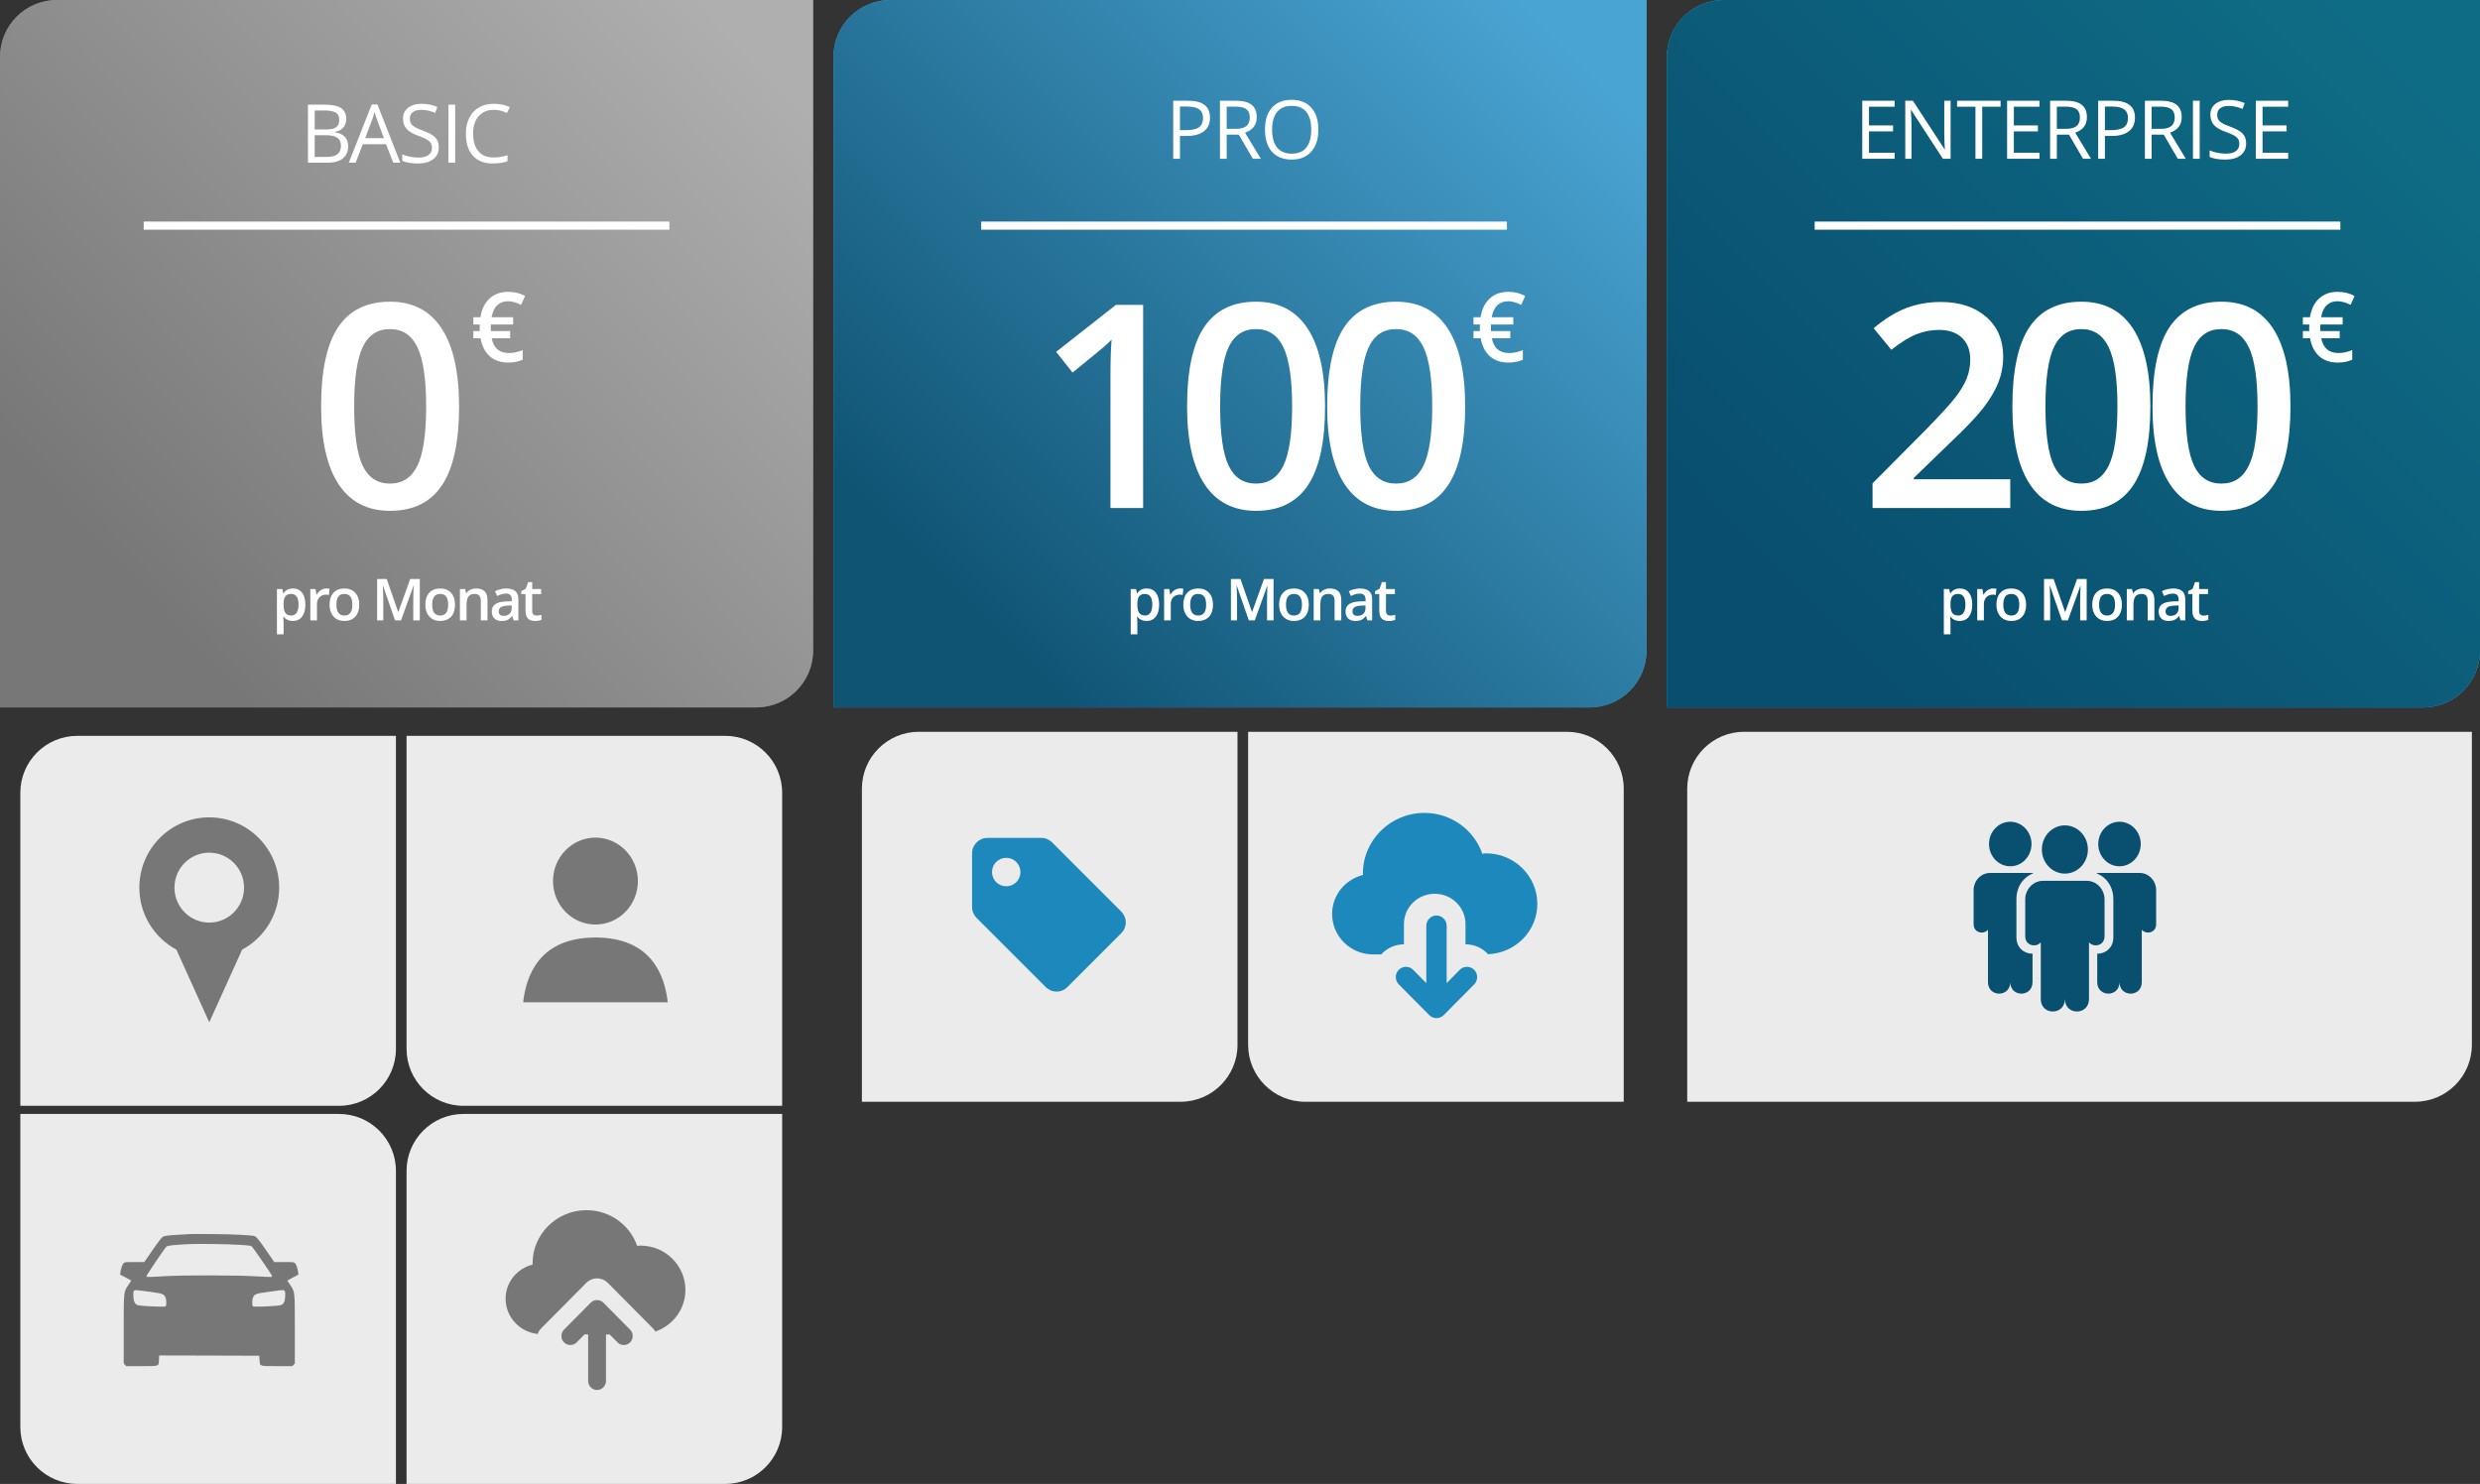 <svg width="610px" height="365px" viewBox="0 0 610 365" version="1.1" xmlns="http://www.w3.org/2000/svg" xmlns:xlink="http://www.w3.org/1999/xlink">
    <rect x="0" y="0" width="610" height="365" fill="#333333" stroke="none"/>
    <title>Image &amp; Text - Prices - Platform DE  (Updated)</title>
    <defs>
        <linearGradient x1="103.387%" y1="20.881%" x2="20.31%" y2="87.845%" id="linearGradient-1">
            <stop stop-color="#AFAFAF" offset="0%"></stop>
            <stop stop-color="#777777" offset="100%"></stop>
        </linearGradient>
        <path d="M14,0 L200,0 L200,0 L200,160 C200,167.732 193.732,174 186,174 L0,174 L0,174 L1.77635684e-15,14 C8.29461588e-16,6.268 6.268,1.42034288e-15 14,0 Z" id="path-2"></path>
        <linearGradient x1="100%" y1="17.321%" x2="18.379%" y2="87.845%" id="linearGradient-3">
            <stop stop-color="#4AA4D3" offset="0%"></stop>
            <stop stop-color="#105474" offset="100%"></stop>
        </linearGradient>
        <path d="M14,0 L200,0 L200,0 L200,160 C200,167.732 193.732,174 186,174 L0,174 L0,174 L1.77635684e-15,14 C8.29461588e-16,6.268 6.268,1.42034288e-15 14,0 Z" id="path-4"></path>
        <linearGradient x1="100%" y1="17.321%" x2="18.379%" y2="87.845%" id="linearGradient-5">
            <stop stop-color="#3EBDDF" offset="0%"></stop>
            <stop stop-color="#1D88BB" offset="100%"></stop>
        </linearGradient>
        <linearGradient x1="100%" y1="17.321%" x2="18.379%" y2="87.845%" id="linearGradient-6">
            <stop stop-color="#0F6C85" offset="1.53%"></stop>
            <stop stop-color="#094E6F" offset="100%"></stop>
        </linearGradient>
        <path d="M14,0 L200,0 L200,0 L200,160 C200,167.732 193.732,174 186,174 L0,174 L0,174 L1.77635684e-15,14 C8.29461588e-16,6.268 6.268,1.42034288e-15 14,0 Z" id="path-7"></path>
    </defs>
    <g id="Pricing" stroke="none" stroke-width="1" fill="none" fill-rule="evenodd">
        <g id="Image-&amp;-Text---Prices---Platform-DE--(Updated)">
            <g id="Group-39" transform="translate(5, 180)">
                <g id="Group-53">
                    <path d="M14,1 L92.386,1 L92.386,1 L92.386,78 C92.386,85.732 86.118,92 78.386,92 L0,92 L0,92 L1.77635684e-15,15 C8.29461588e-16,7.268 6.268,1 14,1 Z" id="Rectangle" fill="#EBEBEB"></path>
                    <path d="M0,94 L78.386,94 C86.118,94 92.386,100.268 92.386,108 L92.386,185 L92.386,185 L14,185 C6.268,185 2.72325209e-15,178.732 1.77635684e-15,171 L0,94 L0,94 Z" id="Rectangle-Copy-9" fill="#EBEBEB"></path>
                    <path d="M95,1 L173.386,1 C181.118,1 187.386,7.268 187.386,15 L187.386,92 L187.386,92 L109,92 C101.268,92 95,85.732 95,78 L95,1 L95,1 Z" id="Rectangle" fill="#EBEBEB"></path>
                    <path d="M109,94 L187.386,94 L187.386,94 L187.386,171 C187.386,178.732 181.118,185 173.386,185 L95,185 L95,185 L95,108 C95,100.268 101.268,94 109,94 Z" id="Rectangle-Copy-10" fill="#EBEBEB"></path>
                    <path d="M424,0 L603,0 L603,0 L603,77 C603,84.732 596.732,91 589,91 L410,91 L410,91 L410,14 C410,6.268 416.268,1.42034288e-15 424,0 Z" id="Rectangle" fill="#EBEBEB"></path>
                    <g id="Group-298" transform="translate(13.976, 14.283)" fill="#777777">
                        <g id="Group-16" transform="translate(0.5, 0)">
                            <g id="Icons/maps/location-Copy-57" transform="translate(-12.8, -12.8)">
                                <path d="M44.795,45.452 C40.068,45.452 36.236,41.599 36.236,36.849 C36.236,32.097 40.068,28.246 44.795,28.246 C49.519,28.246 53.354,32.097 53.354,36.849 C53.354,41.599 49.519,45.452 44.795,45.452 M44.795,19.565 C35.299,19.565 27.599,27.303 27.599,36.849 C27.599,43.455 31.289,49.191 36.707,52.101 L44.795,69.98 L52.883,52.101 C58.301,49.191 61.992,43.455 61.992,36.849 C61.992,27.303 54.291,19.565 44.795,19.565" id="Icon"></path>
                            </g>
                        </g>
                        <g id="Group-16-Copy" transform="translate(0, 93)">
                            <g id="Icons/maps/location-Copy-57" transform="translate(-13, -13)">
                                <path d="M64.087,43.327 C64.173,43.49 64.21,43.98 64.173,44.62 C64.11,45.811 63.816,46.424 63.174,46.724 C62.632,46.975 56.497,47.264 56.237,47.05 C55.979,46.839 56.016,45.358 56.287,44.807 C56.669,44.017 57.002,43.892 59.836,43.514 C61.253,43.314 62.498,43.139 62.595,43.126 C62.695,43.102 63.04,43.075 63.36,43.064 C63.839,43.051 63.963,43.102 64.087,43.327 M31.399,43.53 C34.048,43.918 34.319,44.02 34.713,44.82 C34.984,45.36 35.021,46.839 34.761,47.05 C34.503,47.264 28.366,46.975 27.824,46.724 C27.184,46.424 26.887,45.812 26.827,44.621 C26.79,43.956 26.827,43.493 26.924,43.306 C27.074,43.03 27.121,43.03 28.021,43.105 C28.539,43.143 30.054,43.343 31.399,43.53 M53.35,31.938 C55.747,32.109 55.76,32.109 56.108,32.487 C56.469,32.882 60.808,39.169 60.92,39.472 C60.957,39.562 60.933,39.707 60.872,39.772 C60.808,39.839 59.378,39.811 57.167,39.668 C52.342,39.366 39.238,39.34 34.476,39.629 C30.124,39.878 30.062,39.878 30.062,39.601 C30.062,39.352 34.426,32.896 34.912,32.409 C35.222,32.095 35.843,32.016 40.021,31.753 C42.444,31.61 50.303,31.714 53.35,31.938 M40.66,29.269 C40.385,29.297 38.996,29.375 37.554,29.454 C34.699,29.625 34.252,29.703 33.732,30.228 C33.533,30.412 32.502,31.83 31.447,33.352 L29.51,36.149 L27.101,36.149 C24.731,36.149 24.694,36.149 24.395,36.464 C24.098,36.78 23.761,37.778 23.637,38.709 L23.562,39.235 L24.941,39.956 C25.699,40.351 26.319,40.679 26.319,40.704 C26.319,40.718 26.009,41.191 25.635,41.741 C24.419,43.54 24.458,43.148 24.458,52.783 L24.458,61.107 L24.768,61.421 L25.065,61.749 L28.778,61.749 C33.284,61.749 33.061,61.828 33.122,60.188 L33.173,59.123 L45.489,59.151 L57.792,59.19 L57.867,60.227 C57.965,61.828 57.742,61.749 62.224,61.749 L65.937,61.749 L66.234,61.421 L66.544,61.107 L66.544,52.783 C66.544,43.148 66.581,43.54 65.365,41.73 C64.993,41.178 64.683,40.718 64.683,40.704 C64.683,40.679 65.304,40.351 66.059,39.956 L67.438,39.235 L67.363,38.709 C67.239,37.778 66.905,36.78 66.608,36.464 C66.308,36.149 66.271,36.149 63.888,36.149 L61.479,36.149 L59.555,33.352 C57.644,30.583 57.146,29.978 56.674,29.782 C56.104,29.546 51.609,29.308 46.555,29.269 C43.589,29.244 40.933,29.244 40.66,29.269" id="Icon"></path>
                            </g>
                        </g>
                        <g id="Group-24-Copy-3" transform="translate(97, 95)">
                            <g id="Icons/maps/location-Copy-55" transform="translate(-12.2, -12.2)">
                                <path d="M43.081,42.7 C43.639,42.7 44.143,42.901 44.526,43.237 L44.638,43.341 L51.214,49.975 C51.609,50.373 51.85,50.926 51.85,51.545 C51.85,52.761 50.864,53.756 49.658,53.756 C49.095,53.756 48.588,53.552 48.203,53.194 L48.101,53.093 L46.19,51.162 L45.276,51.163 L45.276,51.163 L45.273,62.601 C45.273,63.817 44.287,64.812 43.081,64.812 C41.919,64.812 40.96,63.887 40.893,62.731 L40.889,62.601 L40.889,51.153 L39.994,51.149 L39.994,51.149 L38.061,53.115 C37.667,53.513 37.118,53.756 36.505,53.756 C35.299,53.756 34.312,52.761 34.312,51.545 C34.312,50.982 34.512,50.474 34.844,50.087 L34.948,49.975 L41.525,43.341 C41.919,42.943 42.467,42.7 43.081,42.7 Z M40.489,20.587 C46.282,20.587 51.169,24.269 52.96,29.389 C53.226,29.367 53.491,29.302 53.756,29.302 C59.859,29.302 64.812,34.182 64.812,40.195 C64.812,44.94 61.725,48.956 57.415,50.441 C57.253,50.151 57.054,49.887 56.823,49.655 L45.711,38.446 C45.044,37.773 44.118,37.362 43.081,37.362 C42.044,37.362 41.118,37.773 40.451,38.446 L29.339,49.655 C28.958,50.039 28.662,50.509 28.478,51.036 C24.041,50.569 20.587,46.87 20.587,42.373 C20.587,38.299 23.418,34.922 27.243,33.964 C27.243,33.855 27.221,33.768 27.221,33.659 C27.221,26.448 33.17,20.587 40.489,20.587 Z" id="Icon"></path>
                            </g>
                        </g>
                        <g id="Group-30" transform="translate(97.5, 2)">
                            <g id="Icons/maps/location-Copy-60" transform="translate(-12, -12)">
                                <path d="M41.985,46.319 C55.867,46.319 59.044,55.803 59.772,62.25 L24.203,62.25 C24.929,55.803 28.104,46.319 41.985,46.319 Z M41.985,21.75 C47.746,21.75 52.425,26.538 52.425,32.439 C52.425,38.345 47.746,43.128 41.985,43.128 C36.224,43.128 31.545,38.345 31.545,32.439 C31.545,26.538 36.224,21.75 41.985,21.75 Z" id="Icon"></path>
                            </g>
                        </g>
                    </g>
                </g>
                <g id="Group-53-Copy-2" transform="translate(207, 0)">
                    <g id="Group-54" fill="#EBEBEB">
                        <path d="M14,0 L92.386,0 L92.386,0 L92.386,77 C92.386,84.732 86.118,91 78.386,91 L0,91 L0,91 L1.77635684e-15,14 C8.29461588e-16,6.268 6.268,3.19669972e-15 14,1.77635684e-15 Z" id="Rectangle"></path>
                        <path d="M95,0 L173.386,1.77635684e-15 C181.118,-6.51136959e-15 187.386,6.268 187.386,14 L187.386,91 L187.386,91 L109,91 C101.268,91 95,84.732 95,77 L95,0 L95,0 Z" id="Rectangle"></path>
                    </g>
                    <g id="Group-299" transform="translate(18, 10.38)" fill="#1D88BB">
                        <g id="Group-21-Copy-2" transform="translate(88.084, 0)">
                            <g id="Icons/maps/location-Copy-47" transform="translate(-13.924, -13.924)">
                                <path d="M49.169,48.734 C50.545,48.734 51.671,49.87 51.671,51.258 L51.671,65.365 L54.899,62.084 C55.349,61.63 55.974,61.353 56.675,61.353 C58.051,61.353 59.177,62.488 59.177,63.876 C59.177,64.583 58.902,65.214 58.451,65.668 L50.945,73.239 C50.495,73.694 49.87,73.971 49.169,73.971 C48.469,73.971 47.843,73.694 47.393,73.239 L39.887,65.668 C39.436,65.214 39.161,64.583 39.161,63.876 C39.161,62.488 40.287,61.353 41.663,61.353 C42.364,61.353 42.989,61.63 43.44,62.11 L46.667,65.365 L46.667,51.258 C46.667,49.87 47.793,48.734 49.169,48.734 Z M46.21,23.497 C52.822,23.497 58.4,27.699 60.444,33.542 C60.747,33.517 61.05,33.442 61.353,33.442 C68.318,33.442 73.971,39.012 73.971,45.875 C73.971,52.563 68.596,57.983 61.857,58.257 C60.495,56.765 58.526,55.82 56.305,55.82 L56.305,50.847 C56.305,46.72 52.923,43.388 48.734,43.388 C44.545,43.388 41.163,46.72 41.163,50.847 L41.163,55.82 C38.942,55.82 36.948,56.79 35.56,58.307 L33.592,58.307 C28.014,58.307 23.497,53.856 23.497,48.361 C23.497,43.711 26.727,39.857 31.093,38.763 C31.093,38.639 31.068,38.54 31.068,38.415 C31.068,30.185 37.857,23.497 46.21,23.497 Z" id="Icon"></path>
                            </g>
                        </g>
                        <g id="Group-25" transform="translate(0, 6.62)">
                            <g id="Icons/maps/location-Copy-49" transform="translate(-11.2, -11.2)">
                                <path d="M56.985,38.406 L39.975,21.396 C39.294,20.716 38.349,20.3 37.31,20.3 L24.08,20.3 C22.001,20.3 20.3,22.001 20.3,24.08 L20.3,37.31 C20.3,38.349 20.716,39.294 21.415,39.994 L38.425,57.004 C39.105,57.684 40.05,58.1 41.09,58.1 C42.13,58.1 43.075,57.684 43.755,56.985 L56.985,43.755 C57.684,43.075 58.1,42.13 58.1,41.09 C58.1,40.05 57.665,39.087 56.985,38.406 L56.985,38.406 Z M28.7,32.2 C26.763,32.2 25.2,30.637 25.2,28.7 C25.2,26.763 26.763,25.2 28.7,25.2 C30.637,25.2 32.2,26.763 32.2,28.7 C32.2,30.637 30.637,32.2 28.7,32.2 L28.7,32.2 Z" id="Icon"></path>
                            </g>
                        </g>
                    </g>
                </g>
                <g id="Group-298-Copy" transform="translate(439.107, 10.38)">
                    <g id="Icons/maps/location-Copy-61" transform="translate(0, 25.617)"></g>
                    <g id="Group-21-Copy-2" transform="translate(28.977, 0)" fill="#094F70">
                        <g id="Icons/maps/location-Copy-47" transform="translate(-13.924, -13.924)">
                            <path d="M36.814,54.105 L36.814,44.747 C36.814,42.951 37.378,41.215 38.632,39.901 C39.297,39.203 40.111,38.667 41.023,38.341 C40.771,38.288 40.512,38.263 40.252,38.263 L30.349,38.263 C28.104,38.263 26.286,40.168 26.286,42.522 L26.286,50.856 C26.286,53.033 28.769,53.491 29.819,52.236 L29.819,65.11 C29.819,68.901 35.299,68.901 35.299,65.11 C35.299,68.901 40.776,68.901 40.776,65.11 L40.776,58.123 C39.797,58.149 38.806,57.801 38.066,57.122 C37.316,56.434 36.814,55.427 36.814,54.105 M58.493,53.833 L58.493,44.809 C58.493,42.261 56.521,40.199 54.093,40.199 L43.375,40.199 C40.945,40.199 38.978,42.261 38.978,44.809 L38.978,53.833 C38.978,56.193 41.666,56.69 42.802,55.329 L42.802,69.269 C42.802,73.374 48.734,73.374 48.734,69.269 C48.734,73.374 54.666,73.374 54.666,69.269 L54.666,55.329 C55.805,56.69 58.493,56.193 58.493,53.833 M67.121,38.263 L57.219,38.263 C56.955,38.263 56.697,38.288 56.445,38.341 C57.357,38.667 58.17,39.203 58.835,39.901 C60.09,41.215 60.657,42.951 60.654,44.747 L60.654,54.105 C60.654,55.427 60.151,56.434 59.402,57.122 C58.661,57.801 57.671,58.149 56.689,58.123 L56.689,65.11 C56.689,68.901 62.169,68.901 62.169,65.11 C62.169,68.901 67.649,68.901 67.649,65.11 L67.649,52.236 C68.698,53.491 71.182,53.033 71.182,50.856 L71.182,42.522 C71.182,40.168 69.363,38.263 67.121,38.263 M35.299,36.627 C38.184,36.627 40.524,34.174 40.524,31.15 C40.524,28.125 38.184,25.672 35.299,25.672 C32.414,25.672 30.074,28.125 30.074,31.15 C30.074,34.174 32.414,36.627 35.299,36.627 M62.169,36.627 C65.053,36.627 67.394,34.174 67.394,31.15 C67.394,28.125 65.053,25.672 62.169,25.672 C59.284,25.672 56.944,28.125 56.944,31.15 C56.944,34.174 59.284,36.627 62.169,36.627 M48.734,38.428 C51.857,38.428 54.394,35.774 54.394,32.496 C54.394,29.222 51.857,26.565 48.734,26.565 C45.611,26.565 43.074,29.222 43.074,32.496 C43.074,35.774 45.611,38.428 48.734,38.428" id="Icon"></path>
                        </g>
                    </g>
                </g>
            </g>
            <g id="Group-53">
                <g id="Rectangle">
                    <use fill="#777777" xlink:href="#path-2"></use>
                    <use fill="url(#linearGradient-1)" xlink:href="#path-2"></use>
                </g>
                <g id="Group-59" transform="translate(68.117, 25.534)" fill="#FFFFFF" fill-rule="nonzero">
                    <g id="Group-66" transform="translate(0, 46.251)">
                        <g id="pro-Monat" transform="translate(0, 70.623)">
                            <path d="M3.912,10.333 C2.935,10.333 2.178,9.983 1.639,9.281 L1.541,9.281 C1.606,9.931 1.639,10.327 1.639,10.466 L1.639,13.625 L0,13.625 L0,2.482 L1.325,2.482 C1.362,2.626 1.439,2.97 1.555,3.514 L1.639,3.514 C2.15,2.733 2.917,2.343 3.94,2.343 C4.902,2.343 5.651,2.691 6.188,3.389 C6.725,4.086 6.994,5.064 6.994,6.324 C6.994,7.584 6.72,8.567 6.174,9.274 C5.628,9.98 4.874,10.333 3.912,10.333 Z M3.514,3.682 C2.863,3.682 2.388,3.872 2.088,4.253 C1.788,4.634 1.639,5.243 1.639,6.08 L1.639,6.324 C1.639,7.263 1.787,7.943 2.085,8.364 C2.382,8.784 2.868,8.995 3.542,8.995 C4.109,8.995 4.546,8.762 4.853,8.297 C5.16,7.833 5.313,7.17 5.313,6.31 C5.313,5.446 5.161,4.791 4.856,4.347 C4.552,3.904 4.105,3.682 3.514,3.682 Z" id="Shape"></path>
                            <path d="M12.126,2.343 C12.456,2.343 12.728,2.366 12.942,2.413 L12.782,3.94 C12.549,3.884 12.308,3.856 12.057,3.856 C11.401,3.856 10.87,4.07 10.463,4.497 C10.057,4.925 9.853,5.481 9.853,6.164 L9.853,10.194 L8.215,10.194 L8.215,2.482 L9.498,2.482 L9.714,3.842 L9.798,3.842 C10.053,3.382 10.387,3.017 10.798,2.747 C11.21,2.478 11.652,2.343 12.126,2.343 Z" id="Path"></path>
                            <path d="M20.244,6.324 C20.244,7.584 19.921,8.567 19.274,9.274 C18.628,9.98 17.729,10.333 16.576,10.333 C15.855,10.333 15.219,10.171 14.665,9.845 C14.112,9.52 13.687,9.053 13.389,8.444 C13.092,7.835 12.943,7.128 12.943,6.324 C12.943,5.074 13.264,4.098 13.905,3.396 C14.547,2.694 15.451,2.343 16.618,2.343 C17.733,2.343 18.617,2.702 19.267,3.42 C19.918,4.138 20.244,5.106 20.244,6.324 Z M14.631,6.324 C14.631,8.105 15.288,8.995 16.604,8.995 C17.905,8.995 18.556,8.105 18.556,6.324 C18.556,4.562 17.901,3.682 16.59,3.682 C15.902,3.682 15.403,3.909 15.094,4.365 C14.785,4.82 14.631,5.474 14.631,6.324 Z" id="Shape"></path>
                            <path d="M29.052,10.194 L26.096,1.68 L26.04,1.68 C26.119,2.945 26.158,4.13 26.158,5.236 L26.158,10.194 L24.645,10.194 L24.645,0 L26.995,0 L29.826,8.109 L29.868,8.109 L32.782,0 L35.139,0 L35.139,10.194 L33.535,10.194 L33.535,5.153 C33.535,4.646 33.548,3.986 33.574,3.173 C33.599,2.359 33.621,1.866 33.64,1.694 L33.584,1.694 L30.523,10.194 L29.052,10.194 Z" id="Path"></path>
                            <path d="M43.807,6.324 C43.807,7.584 43.484,8.567 42.838,9.274 C42.192,9.98 41.292,10.333 40.14,10.333 C39.419,10.333 38.782,10.171 38.229,9.845 C37.676,9.52 37.251,9.053 36.953,8.444 C36.656,7.835 36.507,7.128 36.507,6.324 C36.507,5.074 36.827,4.098 37.469,3.396 C38.11,2.694 39.015,2.343 40.181,2.343 C41.297,2.343 42.18,2.702 42.831,3.42 C43.482,4.138 43.807,5.106 43.807,6.324 Z M38.194,6.324 C38.194,8.105 38.852,8.995 40.167,8.995 C41.469,8.995 42.12,8.105 42.12,6.324 C42.12,4.562 41.464,3.682 40.153,3.682 C39.465,3.682 38.967,3.909 38.658,4.365 C38.349,4.82 38.194,5.474 38.194,6.324 Z" id="Shape"></path>
                            <path d="M51.792,10.194 L50.146,10.194 L50.146,5.453 C50.146,4.858 50.027,4.414 49.787,4.121 C49.548,3.828 49.168,3.682 48.647,3.682 C47.955,3.682 47.448,3.886 47.127,4.295 C46.806,4.704 46.646,5.39 46.646,6.352 L46.646,10.194 L45.007,10.194 L45.007,2.482 L46.29,2.482 L46.52,3.493 L46.604,3.493 C46.837,3.126 47.167,2.843 47.594,2.643 C48.022,2.443 48.496,2.343 49.017,2.343 C50.867,2.343 51.792,3.284 51.792,5.167 L51.792,10.194 Z" id="Path"></path>
                            <path d="M58.215,10.194 L57.887,9.12 L57.831,9.12 C57.459,9.59 57.085,9.909 56.708,10.079 C56.332,10.249 55.849,10.333 55.258,10.333 C54.5,10.333 53.909,10.129 53.484,9.72 C53.058,9.311 52.846,8.732 52.846,7.984 C52.846,7.189 53.141,6.589 53.731,6.185 C54.322,5.78 55.221,5.56 56.43,5.522 L57.761,5.481 L57.761,5.069 C57.761,4.576 57.646,4.208 57.416,3.964 C57.186,3.72 56.829,3.598 56.346,3.598 C55.951,3.598 55.572,3.656 55.209,3.772 C54.847,3.888 54.498,4.026 54.163,4.184 L53.634,3.012 C54.052,2.794 54.51,2.628 55.007,2.514 C55.505,2.4 55.974,2.343 56.416,2.343 C57.396,2.343 58.137,2.557 58.636,2.984 C59.136,3.412 59.386,4.084 59.386,4.999 L59.386,10.194 L58.215,10.194 Z M55.774,9.078 C56.369,9.078 56.847,8.912 57.207,8.58 C57.567,8.247 57.747,7.781 57.747,7.182 L57.747,6.512 L56.757,6.554 C55.986,6.582 55.424,6.711 55.073,6.941 C54.722,7.171 54.547,7.523 54.547,7.998 C54.547,8.342 54.649,8.608 54.854,8.796 C55.058,8.984 55.365,9.078 55.774,9.078 Z" id="Shape"></path>
                            <path d="M63.863,9.009 C64.263,9.009 64.663,8.946 65.063,8.82 L65.063,10.055 C64.881,10.134 64.648,10.2 64.362,10.253 C64.076,10.307 63.78,10.333 63.473,10.333 C61.92,10.333 61.144,9.515 61.144,7.879 L61.144,3.723 L60.091,3.723 L60.091,2.998 L61.221,2.399 L61.779,0.767 L62.79,0.767 L62.79,2.482 L64.986,2.482 L64.986,3.723 L62.79,3.723 L62.79,7.851 C62.79,8.246 62.888,8.538 63.086,8.726 C63.284,8.915 63.543,9.009 63.863,9.009 Z" id="Path"></path>
                        </g>
                        <g id="0" transform="translate(10.864, 2.424)">
                            <path d="M33.94,25.771 C33.94,34.453 32.545,40.902 29.753,45.117 C26.962,49.333 22.695,51.44 16.953,51.44 C11.393,51.44 7.178,49.264 4.307,44.912 C1.436,40.56 0,34.18 0,25.771 C0,16.953 1.396,10.453 4.187,6.272 C6.978,2.091 11.234,0 16.953,0 C22.536,0 26.763,2.188 29.634,6.562 C32.505,10.938 33.94,17.34 33.94,25.771 Z M8.135,25.771 C8.135,32.585 8.835,37.45 10.237,40.366 C11.638,43.283 13.877,44.741 16.953,44.741 C20.029,44.741 22.279,43.26 23.704,40.298 C25.128,37.336 25.84,32.493 25.84,25.771 C25.84,19.072 25.128,14.224 23.704,11.228 C22.279,8.232 20.029,6.733 16.953,6.733 C13.877,6.733 11.638,8.203 10.237,11.143 C8.835,14.082 8.135,18.958 8.135,25.771 Z" id="Shape"></path>
                        </g>
                        <g id="€" transform="translate(48.315, 0)">
                            <path d="M8.553,2.313 C7.461,2.313 6.568,2.638 5.874,3.289 C5.181,3.94 4.718,4.923 4.486,6.241 L9.785,6.241 L9.785,8.03 L4.311,8.03 L4.288,8.553 L4.288,9.192 L4.311,9.646 L9.053,9.646 L9.053,11.424 L4.509,11.424 C5.005,13.841 6.415,15.049 8.739,15.049 C9.847,15.049 10.982,14.809 12.144,14.329 L12.144,16.688 C11.129,17.16 9.948,17.397 8.6,17.397 C6.732,17.397 5.216,16.885 4.05,15.863 C2.884,14.84 2.123,13.36 1.766,11.424 L0,11.424 L0,9.646 L1.58,9.646 L1.557,9.216 L1.557,8.786 L1.58,8.03 L0,8.03 L0,6.241 L1.743,6.241 C2.038,4.296 2.777,2.77 3.963,1.662 C5.148,0.554 6.678,0 8.553,0 C10.103,0 11.489,0.341 12.713,1.023 L11.737,3.196 C10.544,2.607 9.483,2.313 8.553,2.313 Z" id="Path"></path>
                        </g>
                    </g>
                    <g id="Basic" transform="translate(7.631, 0)">
                        <path d="M0,0.205 L4.033,0.205 C5.928,0.205 7.298,0.488 8.145,1.055 C8.991,1.621 9.414,2.516 9.414,3.74 C9.414,4.587 9.178,5.285 8.706,5.835 C8.234,6.385 7.546,6.742 6.641,6.904 L6.641,7.002 C8.809,7.373 9.893,8.512 9.893,10.42 C9.893,11.696 9.461,12.692 8.599,13.408 C7.736,14.124 6.53,14.482 4.98,14.482 L0,14.482 L0,0.205 Z M1.66,6.318 L4.395,6.318 C5.566,6.318 6.41,6.134 6.924,5.767 C7.438,5.399 7.695,4.779 7.695,3.906 C7.695,3.105 7.409,2.528 6.836,2.173 C6.263,1.818 5.352,1.641 4.102,1.641 L1.66,1.641 L1.66,6.318 Z M1.66,7.725 L1.66,13.066 L4.639,13.066 C5.791,13.066 6.659,12.843 7.241,12.397 C7.824,11.951 8.115,11.253 8.115,10.303 C8.115,9.417 7.817,8.766 7.222,8.35 C6.626,7.933 5.719,7.725 4.502,7.725 L1.66,7.725 Z" id="Shape"></path>
                        <path d="M20.988,14.482 L19.21,9.941 L13.488,9.941 L11.73,14.482 L10.05,14.482 L15.695,0.146 L17.091,0.146 L22.706,14.482 L20.988,14.482 Z M18.693,8.447 L17.033,4.023 C16.818,3.464 16.596,2.777 16.369,1.963 C16.225,2.588 16.02,3.275 15.753,4.023 L14.074,8.447 L18.693,8.447 Z" id="Shape"></path>
                        <path d="M32.181,10.684 C32.181,11.94 31.725,12.92 30.813,13.623 C29.902,14.326 28.665,14.678 27.102,14.678 C25.41,14.678 24.108,14.46 23.196,14.023 L23.196,12.422 C23.782,12.669 24.42,12.865 25.11,13.008 C25.8,13.151 26.484,13.223 27.161,13.223 C28.268,13.223 29.101,13.013 29.661,12.593 C30.221,12.173 30.501,11.589 30.501,10.84 C30.501,10.345 30.402,9.94 30.203,9.624 C30.004,9.308 29.672,9.017 29.207,8.75 C28.741,8.483 28.033,8.18 27.083,7.842 C25.755,7.367 24.806,6.803 24.236,6.152 C23.667,5.501 23.382,4.652 23.382,3.604 C23.382,2.503 23.795,1.628 24.622,0.977 C25.449,0.326 26.543,0 27.903,0 C29.323,0 30.628,0.26 31.819,0.781 L31.302,2.227 C30.123,1.732 28.977,1.484 27.864,1.484 C26.985,1.484 26.298,1.673 25.804,2.051 C25.309,2.428 25.061,2.952 25.061,3.623 C25.061,4.118 25.153,4.523 25.335,4.839 C25.517,5.155 25.825,5.444 26.258,5.708 C26.691,5.972 27.353,6.263 28.245,6.582 C29.742,7.116 30.773,7.689 31.336,8.301 C31.899,8.913 32.181,9.707 32.181,10.684 Z" id="Path"></path>
                        <polygon id="Path" points="34.555 14.482 34.555 0.205 36.215 0.205 36.215 14.482"></polygon>
                        <path d="M45.699,1.484 C44.13,1.484 42.891,2.007 41.983,3.052 C41.075,4.097 40.621,5.527 40.621,7.344 C40.621,9.212 41.059,10.656 41.934,11.675 C42.81,12.694 44.058,13.203 45.68,13.203 C46.676,13.203 47.812,13.024 49.088,12.666 L49.088,14.121 C48.098,14.492 46.877,14.678 45.426,14.678 C43.323,14.678 41.7,14.04 40.557,12.764 C39.415,11.488 38.844,9.674 38.844,7.324 C38.844,5.853 39.119,4.564 39.669,3.457 C40.219,2.35 41.013,1.497 42.052,0.898 C43.09,0.299 44.312,0 45.719,0 C47.216,0 48.525,0.273 49.644,0.82 L48.941,2.246 C47.86,1.738 46.78,1.484 45.699,1.484 Z" id="Path"></path>
                    </g>
                </g>
                <polygon id="Line-4" fill="#FFFFFF" fill-rule="nonzero" points="164.652 54.5 164.652 56.5 35.348 56.5 35.348 54.5"></polygon>
            </g>
            <g id="Group-53-Copy-2" transform="translate(205, 0)">
                <g id="Rectangle">
                    <use fill="#4AA4D3" xlink:href="#path-4"></use>
                    <use fill="url(#linearGradient-3)" xlink:href="#path-4"></use>
                </g>
                <g id="Group-59" transform="translate(54.776, 24.553)" fill="#FFFFFF" fill-rule="nonzero">
                    <g id="Pro" transform="translate(28.796, 0)">
                        <path d="M9.053,4.385 C9.053,5.83 8.56,6.942 7.573,7.72 C6.587,8.498 5.176,8.887 3.34,8.887 L1.66,8.887 L1.66,14.502 L0,14.502 L0,0.225 L3.701,0.225 C7.269,0.225 9.053,1.611 9.053,4.385 Z M1.66,7.461 L3.154,7.461 C4.626,7.461 5.69,7.223 6.348,6.748 C7.005,6.273 7.334,5.511 7.334,4.463 C7.334,3.519 7.025,2.816 6.406,2.354 C5.788,1.891 4.824,1.66 3.516,1.66 L1.66,1.66 L1.66,7.461 Z" id="Shape"></path>
                        <path d="M13.156,8.564 L13.156,14.502 L11.496,14.502 L11.496,0.225 L15.412,0.225 C17.163,0.225 18.457,0.56 19.293,1.23 C20.13,1.901 20.548,2.91 20.548,4.258 C20.548,6.146 19.591,7.422 17.677,8.086 L21.554,14.502 L19.591,14.502 L16.134,8.564 L13.156,8.564 Z M13.156,7.139 L15.431,7.139 C16.603,7.139 17.462,6.906 18.009,6.44 C18.556,5.975 18.83,5.277 18.83,4.346 C18.83,3.402 18.551,2.721 17.995,2.305 C17.438,1.888 16.544,1.68 15.314,1.68 L13.156,1.68 L13.156,7.139 Z" id="Shape"></path>
                        <path d="M35.706,7.344 C35.706,9.629 35.128,11.426 33.973,12.734 C32.817,14.043 31.211,14.697 29.153,14.697 C27.05,14.697 25.428,14.054 24.285,12.769 C23.142,11.483 22.571,9.668 22.571,7.324 C22.571,5 23.144,3.198 24.29,1.919 C25.436,0.64 27.063,0 29.173,0 C31.224,0 32.825,0.651 33.977,1.953 C35.13,3.255 35.706,5.052 35.706,7.344 Z M24.329,7.344 C24.329,9.277 24.741,10.744 25.564,11.743 C26.388,12.743 27.584,13.242 29.153,13.242 C30.735,13.242 31.93,12.744 32.737,11.748 C33.545,10.752 33.948,9.284 33.948,7.344 C33.948,5.423 33.546,3.966 32.742,2.974 C31.938,1.981 30.748,1.484 29.173,1.484 C27.591,1.484 26.388,1.984 25.564,2.983 C24.741,3.983 24.329,5.436 24.329,7.344 Z" id="Shape"></path>
                    </g>
                    <g id="Group-66" transform="translate(0, 47.232)">
                        <g id="pro-Monat" transform="translate(18.341, 70.623)">
                            <path d="M3.912,10.333 C2.935,10.333 2.178,9.983 1.639,9.281 L1.541,9.281 C1.606,9.931 1.639,10.327 1.639,10.466 L1.639,13.625 L5.68434189e-14,13.625 L5.68434189e-14,2.482 L1.325,2.482 C1.362,2.626 1.439,2.97 1.555,3.514 L1.639,3.514 C2.15,2.733 2.917,2.343 3.94,2.343 C4.902,2.343 5.651,2.691 6.188,3.389 C6.725,4.086 6.994,5.064 6.994,6.324 C6.994,7.584 6.72,8.567 6.174,9.274 C5.628,9.98 4.874,10.333 3.912,10.333 Z M3.514,3.682 C2.863,3.682 2.388,3.872 2.088,4.253 C1.788,4.634 1.639,5.243 1.639,6.08 L1.639,6.324 C1.639,7.263 1.787,7.943 2.085,8.364 C2.382,8.784 2.868,8.995 3.542,8.995 C4.109,8.995 4.546,8.762 4.853,8.297 C5.16,7.833 5.313,7.17 5.313,6.31 C5.313,5.446 5.161,4.791 4.856,4.347 C4.552,3.904 4.105,3.682 3.514,3.682 Z" id="Shape"></path>
                            <path d="M12.126,2.343 C12.456,2.343 12.728,2.366 12.942,2.413 L12.782,3.94 C12.549,3.884 12.308,3.856 12.057,3.856 C11.401,3.856 10.87,4.07 10.463,4.497 C10.057,4.925 9.853,5.481 9.853,6.164 L9.853,10.194 L8.215,10.194 L8.215,2.482 L9.498,2.482 L9.714,3.842 L9.798,3.842 C10.053,3.382 10.387,3.017 10.798,2.747 C11.21,2.478 11.652,2.343 12.126,2.343 Z" id="Path"></path>
                            <path d="M20.244,6.324 C20.244,7.584 19.921,8.567 19.274,9.274 C18.628,9.98 17.729,10.333 16.576,10.333 C15.855,10.333 15.219,10.171 14.665,9.845 C14.112,9.52 13.687,9.053 13.389,8.444 C13.092,7.835 12.943,7.128 12.943,6.324 C12.943,5.074 13.264,4.098 13.905,3.396 C14.547,2.694 15.451,2.343 16.618,2.343 C17.733,2.343 18.617,2.702 19.267,3.42 C19.918,4.138 20.244,5.106 20.244,6.324 Z M14.631,6.324 C14.631,8.105 15.288,8.995 16.604,8.995 C17.905,8.995 18.556,8.105 18.556,6.324 C18.556,4.562 17.901,3.682 16.59,3.682 C15.902,3.682 15.403,3.909 15.094,4.365 C14.785,4.82 14.631,5.474 14.631,6.324 Z" id="Shape"></path>
                            <path d="M29.052,10.194 L26.096,1.68 L26.04,1.68 C26.119,2.945 26.158,4.13 26.158,5.236 L26.158,10.194 L24.645,10.194 L24.645,0 L26.995,0 L29.826,8.109 L29.868,8.109 L32.782,0 L35.139,0 L35.139,10.194 L33.535,10.194 L33.535,5.153 C33.535,4.646 33.548,3.986 33.574,3.173 C33.599,2.359 33.621,1.866 33.64,1.694 L33.584,1.694 L30.523,10.194 L29.052,10.194 Z" id="Path"></path>
                            <path d="M43.807,6.324 C43.807,7.584 43.484,8.567 42.838,9.274 C42.192,9.98 41.292,10.333 40.14,10.333 C39.419,10.333 38.782,10.171 38.229,9.845 C37.676,9.52 37.251,9.053 36.953,8.444 C36.656,7.835 36.507,7.128 36.507,6.324 C36.507,5.074 36.827,4.098 37.469,3.396 C38.11,2.694 39.015,2.343 40.181,2.343 C41.297,2.343 42.18,2.702 42.831,3.42 C43.482,4.138 43.807,5.106 43.807,6.324 Z M38.194,6.324 C38.194,8.105 38.852,8.995 40.167,8.995 C41.469,8.995 42.12,8.105 42.12,6.324 C42.12,4.562 41.464,3.682 40.153,3.682 C39.465,3.682 38.967,3.909 38.658,4.365 C38.349,4.82 38.194,5.474 38.194,6.324 Z" id="Shape"></path>
                            <path d="M51.792,10.194 L50.146,10.194 L50.146,5.453 C50.146,4.858 50.027,4.414 49.787,4.121 C49.548,3.828 49.168,3.682 48.647,3.682 C47.955,3.682 47.448,3.886 47.127,4.295 C46.806,4.704 46.646,5.39 46.646,6.352 L46.646,10.194 L45.007,10.194 L45.007,2.482 L46.29,2.482 L46.52,3.493 L46.604,3.493 C46.837,3.126 47.167,2.843 47.594,2.643 C48.022,2.443 48.496,2.343 49.017,2.343 C50.867,2.343 51.792,3.284 51.792,5.167 L51.792,10.194 Z" id="Path"></path>
                            <path d="M58.215,10.194 L57.887,9.12 L57.831,9.12 C57.459,9.59 57.085,9.909 56.708,10.079 C56.332,10.249 55.849,10.333 55.258,10.333 C54.5,10.333 53.909,10.129 53.484,9.72 C53.058,9.311 52.846,8.732 52.846,7.984 C52.846,7.189 53.141,6.589 53.731,6.185 C54.322,5.78 55.221,5.56 56.43,5.522 L57.761,5.481 L57.761,5.069 C57.761,4.576 57.646,4.208 57.416,3.964 C57.186,3.72 56.829,3.598 56.346,3.598 C55.951,3.598 55.572,3.656 55.209,3.772 C54.847,3.888 54.498,4.026 54.163,4.184 L53.634,3.012 C54.052,2.794 54.51,2.628 55.007,2.514 C55.505,2.4 55.974,2.343 56.416,2.343 C57.396,2.343 58.137,2.557 58.636,2.984 C59.136,3.412 59.386,4.084 59.386,4.999 L59.386,10.194 L58.215,10.194 Z M55.774,9.078 C56.369,9.078 56.847,8.912 57.207,8.58 C57.567,8.247 57.747,7.781 57.747,7.182 L57.747,6.512 L56.757,6.554 C55.986,6.582 55.424,6.711 55.073,6.941 C54.722,7.171 54.547,7.523 54.547,7.998 C54.547,8.342 54.649,8.608 54.854,8.796 C55.058,8.984 55.365,9.078 55.774,9.078 Z" id="Shape"></path>
                            <path d="M63.863,9.009 C64.263,9.009 64.663,8.946 65.063,8.82 L65.063,10.055 C64.881,10.134 64.648,10.2 64.362,10.253 C64.076,10.307 63.78,10.333 63.473,10.333 C61.92,10.333 61.144,9.515 61.144,7.879 L61.144,3.723 L60.091,3.723 L60.091,2.998 L61.221,2.399 L61.779,0.767 L62.79,0.767 L62.79,2.482 L64.986,2.482 L64.986,3.723 L62.79,3.723 L62.79,7.851 C62.79,8.246 62.888,8.538 63.086,8.726 C63.284,8.915 63.543,9.009 63.863,9.009 Z" id="Path"></path>
                        </g>
                        <g id="100" transform="translate(0, 2.424)">
                            <path d="M21.396,50.757 L13.364,50.757 L13.364,18.491 C13.364,14.64 13.455,11.587 13.638,9.331 C13.114,9.878 12.47,10.482 11.707,11.143 C10.943,11.803 8.385,13.9 4.033,17.432 L0,12.339 L14.697,0.786 L21.396,0.786 L21.396,50.757 Z" id="Path"></path>
                            <path d="M66.146,25.771 C66.146,34.453 64.75,40.902 61.959,45.117 C59.168,49.333 54.901,51.44 49.159,51.44 C43.599,51.44 39.383,49.264 36.512,44.912 C33.641,40.56 32.205,34.18 32.205,25.771 C32.205,16.953 33.601,10.453 36.392,6.272 C39.184,2.091 43.439,0 49.159,0 C54.741,0 58.968,2.188 61.839,6.562 C64.71,10.938 66.146,17.34 66.146,25.771 Z M40.34,25.771 C40.34,32.585 41.041,37.45 42.442,40.366 C43.844,43.283 46.082,44.741 49.159,44.741 C52.235,44.741 54.485,43.26 55.909,40.298 C57.333,37.336 58.045,32.493 58.045,25.771 C58.045,19.072 57.333,14.224 55.909,11.228 C54.485,8.232 52.235,6.733 49.159,6.733 C46.082,6.733 43.844,8.203 42.442,11.143 C41.041,14.082 40.34,18.958 40.34,25.771 Z" id="Shape"></path>
                            <path d="M100.607,25.771 C100.607,34.453 99.212,40.902 96.42,45.117 C93.629,49.333 89.362,51.44 83.62,51.44 C78.06,51.44 73.844,49.264 70.973,44.912 C68.102,40.56 66.667,34.18 66.667,25.771 C66.667,16.953 68.062,10.453 70.854,6.272 C73.645,2.091 77.9,0 83.62,0 C89.203,0 93.429,2.188 96.301,6.562 C99.172,10.938 100.607,17.34 100.607,25.771 Z M74.802,25.771 C74.802,32.585 75.502,37.45 76.904,40.366 C78.305,43.283 80.544,44.741 83.62,44.741 C86.696,44.741 88.946,43.26 90.37,40.298 C91.795,37.336 92.507,32.493 92.507,25.771 C92.507,19.072 91.795,14.224 90.37,11.228 C88.946,8.232 86.696,6.733 83.62,6.733 C80.544,6.733 78.305,8.203 76.904,11.143 C75.502,14.082 74.802,18.958 74.802,25.771 Z" id="Shape"></path>
                        </g>
                        <g id="€" transform="translate(102.656, 0)">
                            <path d="M8.553,2.313 C7.461,2.313 6.568,2.638 5.874,3.289 C5.181,3.94 4.718,4.923 4.486,6.241 L9.785,6.241 L9.785,8.03 L4.311,8.03 L4.288,8.553 L4.288,9.192 L4.311,9.646 L9.053,9.646 L9.053,11.424 L4.509,11.424 C5.005,13.841 6.415,15.049 8.739,15.049 C9.847,15.049 10.982,14.809 12.144,14.329 L12.144,16.688 C11.129,17.16 9.948,17.397 8.6,17.397 C6.732,17.397 5.216,16.885 4.05,15.863 C2.884,14.84 2.123,13.36 1.766,11.424 L0,11.424 L0,9.646 L1.58,9.646 L1.557,9.216 L1.557,8.786 L1.58,8.03 L0,8.03 L0,6.241 L1.743,6.241 C2.038,4.296 2.777,2.77 3.963,1.662 C5.148,0.554 6.678,0 8.553,0 C10.103,0 11.489,0.341 12.713,1.023 L11.737,3.196 C10.544,2.607 9.483,2.313 8.553,2.313 Z" id="Path"></path>
                        </g>
                    </g>
                </g>
                <polygon id="Line-4" fill="#FFFFFF" fill-rule="nonzero" points="165.652 54.5 165.652 56.5 36.348 56.5 36.348 54.5"></polygon>
            </g>
            <g id="Group-53-Copy-3" transform="translate(410, 0)">
                <g id="Rectangle">
                    <use fill="#1D88BB" xlink:href="#path-7"></use>
                    <use fill="url(#linearGradient-5)" xlink:href="#path-7"></use>
                    <use fill="url(#linearGradient-6)" xlink:href="#path-7"></use>
                </g>
                <g id="Group-35" transform="translate(50.588, 71.785)" fill="#FFFFFF" fill-rule="nonzero">
                    <g id="Group-66">
                        <g id="pro-Monat" transform="translate(17.529, 70.623)">
                            <path d="M3.912,10.333 C2.935,10.333 2.178,9.983 1.639,9.281 L1.541,9.281 C1.606,9.931 1.639,10.327 1.639,10.466 L1.639,13.625 L0,13.625 L0,2.482 L1.325,2.482 C1.362,2.626 1.439,2.97 1.555,3.514 L1.639,3.514 C2.15,2.733 2.917,2.343 3.94,2.343 C4.902,2.343 5.651,2.691 6.188,3.389 C6.725,4.086 6.994,5.064 6.994,6.324 C6.994,7.584 6.72,8.567 6.174,9.274 C5.628,9.98 4.874,10.333 3.912,10.333 Z M3.514,3.682 C2.863,3.682 2.388,3.872 2.088,4.253 C1.788,4.634 1.639,5.243 1.639,6.08 L1.639,6.324 C1.639,7.263 1.787,7.943 2.085,8.364 C2.382,8.784 2.868,8.995 3.542,8.995 C4.109,8.995 4.546,8.762 4.853,8.297 C5.16,7.833 5.313,7.17 5.313,6.31 C5.313,5.446 5.161,4.791 4.856,4.347 C4.552,3.904 4.105,3.682 3.514,3.682 Z" id="Shape"></path>
                            <path d="M12.126,2.343 C12.456,2.343 12.728,2.366 12.942,2.413 L12.782,3.94 C12.549,3.884 12.308,3.856 12.057,3.856 C11.401,3.856 10.87,4.07 10.463,4.497 C10.057,4.925 9.853,5.481 9.853,6.164 L9.853,10.194 L8.215,10.194 L8.215,2.482 L9.498,2.482 L9.714,3.842 L9.798,3.842 C10.053,3.382 10.387,3.017 10.798,2.747 C11.21,2.478 11.652,2.343 12.126,2.343 Z" id="Path"></path>
                            <path d="M20.244,6.324 C20.244,7.584 19.921,8.567 19.274,9.274 C18.628,9.98 17.729,10.333 16.576,10.333 C15.855,10.333 15.219,10.171 14.665,9.845 C14.112,9.52 13.687,9.053 13.389,8.444 C13.092,7.835 12.943,7.128 12.943,6.324 C12.943,5.074 13.264,4.098 13.905,3.396 C14.547,2.694 15.451,2.343 16.618,2.343 C17.733,2.343 18.617,2.702 19.267,3.42 C19.918,4.138 20.244,5.106 20.244,6.324 Z M14.631,6.324 C14.631,8.105 15.288,8.995 16.604,8.995 C17.905,8.995 18.556,8.105 18.556,6.324 C18.556,4.562 17.901,3.682 16.59,3.682 C15.902,3.682 15.403,3.909 15.094,4.365 C14.785,4.82 14.631,5.474 14.631,6.324 Z" id="Shape"></path>
                            <path d="M29.052,10.194 L26.096,1.68 L26.04,1.68 C26.119,2.945 26.158,4.13 26.158,5.236 L26.158,10.194 L24.645,10.194 L24.645,0 L26.995,0 L29.826,8.109 L29.868,8.109 L32.782,0 L35.139,0 L35.139,10.194 L33.535,10.194 L33.535,5.153 C33.535,4.646 33.548,3.986 33.574,3.173 C33.599,2.359 33.621,1.866 33.64,1.694 L33.584,1.694 L30.523,10.194 L29.052,10.194 Z" id="Path"></path>
                            <path d="M43.807,6.324 C43.807,7.584 43.484,8.567 42.838,9.274 C42.192,9.98 41.292,10.333 40.14,10.333 C39.419,10.333 38.782,10.171 38.229,9.845 C37.676,9.52 37.251,9.053 36.953,8.444 C36.656,7.835 36.507,7.128 36.507,6.324 C36.507,5.074 36.827,4.098 37.469,3.396 C38.11,2.694 39.015,2.343 40.181,2.343 C41.297,2.343 42.18,2.702 42.831,3.42 C43.482,4.138 43.807,5.106 43.807,6.324 Z M38.194,6.324 C38.194,8.105 38.852,8.995 40.167,8.995 C41.469,8.995 42.12,8.105 42.12,6.324 C42.12,4.562 41.464,3.682 40.153,3.682 C39.465,3.682 38.967,3.909 38.658,4.365 C38.349,4.82 38.194,5.474 38.194,6.324 Z" id="Shape"></path>
                            <path d="M51.792,10.194 L50.146,10.194 L50.146,5.453 C50.146,4.858 50.027,4.414 49.787,4.121 C49.548,3.828 49.168,3.682 48.647,3.682 C47.955,3.682 47.448,3.886 47.127,4.295 C46.806,4.704 46.646,5.39 46.646,6.352 L46.646,10.194 L45.007,10.194 L45.007,2.482 L46.29,2.482 L46.52,3.493 L46.604,3.493 C46.837,3.126 47.167,2.843 47.594,2.643 C48.022,2.443 48.496,2.343 49.017,2.343 C50.867,2.343 51.792,3.284 51.792,5.167 L51.792,10.194 Z" id="Path"></path>
                            <path d="M58.215,10.194 L57.887,9.12 L57.831,9.12 C57.459,9.59 57.085,9.909 56.708,10.079 C56.332,10.249 55.849,10.333 55.258,10.333 C54.5,10.333 53.909,10.129 53.484,9.72 C53.058,9.311 52.846,8.732 52.846,7.984 C52.846,7.189 53.141,6.589 53.731,6.185 C54.322,5.78 55.221,5.56 56.43,5.522 L57.761,5.481 L57.761,5.069 C57.761,4.576 57.646,4.208 57.416,3.964 C57.186,3.72 56.829,3.598 56.346,3.598 C55.951,3.598 55.572,3.656 55.209,3.772 C54.847,3.888 54.498,4.026 54.163,4.184 L53.634,3.012 C54.052,2.794 54.51,2.628 55.007,2.514 C55.505,2.4 55.974,2.343 56.416,2.343 C57.396,2.343 58.137,2.557 58.636,2.984 C59.136,3.412 59.386,4.084 59.386,4.999 L59.386,10.194 L58.215,10.194 Z M55.774,9.078 C56.369,9.078 56.847,8.912 57.207,8.58 C57.567,8.247 57.747,7.781 57.747,7.182 L57.747,6.512 L56.757,6.554 C55.986,6.582 55.424,6.711 55.073,6.941 C54.722,7.171 54.547,7.523 54.547,7.998 C54.547,8.342 54.649,8.608 54.854,8.796 C55.058,8.984 55.365,9.078 55.774,9.078 Z" id="Shape"></path>
                            <path d="M63.863,9.009 C64.263,9.009 64.663,8.946 65.063,8.82 L65.063,10.055 C64.881,10.134 64.648,10.2 64.362,10.253 C64.076,10.307 63.78,10.333 63.473,10.333 C61.92,10.333 61.144,9.515 61.144,7.879 L61.144,3.723 L60.091,3.723 L60.091,2.998 L61.221,2.399 L61.779,0.767 L62.79,0.767 L62.79,2.482 L64.986,2.482 L64.986,3.723 L62.79,3.723 L62.79,7.851 C62.79,8.246 62.888,8.538 63.086,8.726 C63.284,8.915 63.543,9.009 63.863,9.009 Z" id="Path"></path>
                        </g>
                        <g id="200" transform="translate(0, 2.424)">
                            <path d="M33.872,50.757 L0,50.757 L0,44.673 L12.886,31.719 C16.691,27.822 19.215,25.059 20.457,23.43 C21.698,21.801 22.604,20.269 23.174,18.833 C23.743,17.397 24.028,15.859 24.028,14.219 C24.028,11.963 23.35,10.186 21.995,8.887 C20.639,7.588 18.765,6.938 16.372,6.938 C14.458,6.938 12.607,7.292 10.818,7.998 C9.029,8.704 6.961,9.98 4.614,11.826 L0.273,6.528 C3.053,4.181 5.754,2.518 8.374,1.538 C10.994,0.558 13.786,0.068 16.748,0.068 C21.396,0.068 25.122,1.282 27.925,3.708 C30.728,6.135 32.129,9.399 32.129,13.501 C32.129,15.757 31.724,17.899 30.916,19.927 C30.107,21.955 28.865,24.045 27.19,26.199 C25.515,28.352 22.729,31.263 18.833,34.932 L10.151,43.34 L10.151,43.682 L33.872,43.682 L33.872,50.757 Z" id="Path"></path>
                            <path d="M68.333,25.771 C68.333,34.453 66.938,40.902 64.146,45.117 C61.355,49.333 57.088,51.44 51.346,51.44 C45.786,51.44 41.571,49.264 38.7,44.912 C35.828,40.56 34.393,34.18 34.393,25.771 C34.393,16.953 35.789,10.453 38.58,6.272 C41.371,2.091 45.627,0 51.346,0 C56.929,0 61.156,2.188 64.027,6.562 C66.898,10.938 68.333,17.34 68.333,25.771 Z M42.528,25.771 C42.528,32.585 43.228,37.45 44.63,40.366 C46.031,43.283 48.27,44.741 51.346,44.741 C54.422,44.741 56.672,43.26 58.097,40.298 C59.521,37.336 60.233,32.493 60.233,25.771 C60.233,19.072 59.521,14.224 58.097,11.228 C56.672,8.232 54.422,6.733 51.346,6.733 C48.27,6.733 46.031,8.203 44.63,11.143 C43.228,14.082 42.528,18.958 42.528,25.771 Z" id="Shape"></path>
                            <path d="M102.795,25.771 C102.795,34.453 101.399,40.902 98.608,45.117 C95.816,49.333 91.55,51.44 85.807,51.44 C80.247,51.44 76.032,49.264 73.161,44.912 C70.29,40.56 68.854,34.18 68.854,25.771 C68.854,16.953 70.25,10.453 73.041,6.272 C75.833,2.091 80.088,0 85.807,0 C91.39,0 95.617,2.188 98.488,6.562 C101.359,10.938 102.795,17.34 102.795,25.771 Z M76.989,25.771 C76.989,32.585 77.69,37.45 79.091,40.366 C80.492,43.283 82.731,44.741 85.807,44.741 C88.884,44.741 91.134,43.26 92.558,40.298 C93.982,37.336 94.694,32.493 94.694,25.771 C94.694,19.072 93.982,14.224 92.558,11.228 C91.134,8.232 88.884,6.733 85.807,6.733 C82.731,6.733 80.492,8.203 79.091,11.143 C77.69,14.082 76.989,18.958 76.989,25.771 Z" id="Shape"></path>
                        </g>
                        <g id="€" transform="translate(105.844, 0)">
                            <path d="M8.553,2.313 C7.461,2.313 6.568,2.638 5.874,3.289 C5.181,3.94 4.718,4.923 4.486,6.241 L9.785,6.241 L9.785,8.03 L4.311,8.03 L4.288,8.553 L4.288,9.192 L4.311,9.646 L9.053,9.646 L9.053,11.424 L4.509,11.424 C5.005,13.841 6.415,15.049 8.739,15.049 C9.847,15.049 10.982,14.809 12.144,14.329 L12.144,16.688 C11.129,17.16 9.948,17.397 8.6,17.397 C6.732,17.397 5.216,16.885 4.05,15.863 C2.884,14.84 2.123,13.36 1.766,11.424 L0,11.424 L0,9.646 L1.58,9.646 L1.557,9.216 L1.557,8.786 L1.58,8.03 L0,8.03 L0,6.241 L1.743,6.241 C2.038,4.296 2.777,2.77 3.963,1.662 C5.148,0.554 6.678,0 8.553,0 C10.103,0 11.489,0.341 12.713,1.023 L11.737,3.196 C10.544,2.607 9.483,2.313 8.553,2.313 Z" id="Path"></path>
                        </g>
                    </g>
                </g>
                <g id="Group-59" transform="translate(48.055, 24.572)" fill="#FFFFFF" fill-rule="nonzero">
                    <g id="Enterprise">
                        <polygon id="Path" points="7.959 14.482 0 14.482 0 0.205 7.959 0.205 7.959 1.68 1.66 1.68 1.66 6.279 7.578 6.279 7.578 7.744 1.66 7.744 1.66 12.998 7.959 12.998"></polygon>
                        <path d="M21.73,14.482 L19.835,14.482 L12.033,2.5 L11.955,2.5 C12.059,3.906 12.111,5.195 12.111,6.367 L12.111,14.482 L10.578,14.482 L10.578,0.205 L12.453,0.205 L20.236,12.139 L20.314,12.139 C20.301,11.963 20.272,11.398 20.226,10.444 C20.18,9.491 20.164,8.809 20.177,8.398 L20.177,0.205 L21.73,0.205 L21.73,14.482 Z" id="Path"></path>
                        <polygon id="Path" points="29.505 14.482 27.845 14.482 27.845 1.68 23.323 1.68 23.323 0.205 34.026 0.205 34.026 1.68 29.505 1.68"></polygon>
                        <polygon id="Path" points="43.588 14.482 35.629 14.482 35.629 0.205 43.588 0.205 43.588 1.68 37.289 1.68 37.289 6.279 43.207 6.279 43.207 7.744 37.289 7.744 37.289 12.998 43.588 12.998"></polygon>
                        <path d="M47.867,8.545 L47.867,14.482 L46.207,14.482 L46.207,0.205 L50.123,0.205 C51.874,0.205 53.168,0.54 54.005,1.211 C54.841,1.882 55.26,2.891 55.26,4.238 C55.26,6.126 54.303,7.402 52.388,8.066 L56.265,14.482 L54.303,14.482 L50.846,8.545 L47.867,8.545 Z M47.867,7.119 L50.142,7.119 C51.314,7.119 52.174,6.886 52.721,6.421 C53.267,5.955 53.541,5.257 53.541,4.326 C53.541,3.382 53.263,2.702 52.706,2.285 C52.149,1.868 51.256,1.66 50.025,1.66 L47.867,1.66 L47.867,7.119 Z" id="Shape"></path>
                        <path d="M67.077,4.365 C67.077,5.811 66.584,6.922 65.598,7.7 C64.612,8.478 63.2,8.867 61.365,8.867 L59.685,8.867 L59.685,14.482 L58.025,14.482 L58.025,0.205 L61.726,0.205 C65.294,0.205 67.077,1.592 67.077,4.365 Z M59.685,7.441 L61.179,7.441 C62.65,7.441 63.715,7.204 64.372,6.729 C65.03,6.253 65.359,5.492 65.359,4.443 C65.359,3.499 65.049,2.796 64.431,2.334 C63.812,1.872 62.849,1.641 61.54,1.641 L59.685,1.641 L59.685,7.441 Z" id="Shape"></path>
                        <path d="M71.18,8.545 L71.18,14.482 L69.52,14.482 L69.52,0.205 L73.436,0.205 C75.188,0.205 76.482,0.54 77.318,1.211 C78.155,1.882 78.573,2.891 78.573,4.238 C78.573,6.126 77.616,7.402 75.702,8.066 L79.579,14.482 L77.616,14.482 L74.159,8.545 L71.18,8.545 Z M71.18,7.119 L73.456,7.119 C74.628,7.119 75.487,6.886 76.034,6.421 C76.581,5.955 76.854,5.257 76.854,4.326 C76.854,3.382 76.576,2.702 76.019,2.285 C75.463,1.868 74.569,1.66 73.339,1.66 L71.18,1.66 L71.18,7.119 Z" id="Shape"></path>
                        <polygon id="Path" points="81.338 14.482 81.338 0.205 82.998 0.205 82.998 14.482"></polygon>
                        <path d="M94.425,10.684 C94.425,11.94 93.97,12.92 93.058,13.623 C92.147,14.326 90.91,14.678 89.347,14.678 C87.655,14.678 86.353,14.46 85.441,14.023 L85.441,12.422 C86.027,12.669 86.665,12.865 87.355,13.008 C88.045,13.151 88.729,13.223 89.406,13.223 C90.513,13.223 91.346,13.013 91.906,12.593 C92.466,12.173 92.746,11.589 92.746,10.84 C92.746,10.345 92.646,9.94 92.448,9.624 C92.249,9.308 91.917,9.017 91.452,8.75 C90.986,8.483 90.278,8.18 89.328,7.842 C88,7.367 87.051,6.803 86.481,6.152 C85.911,5.501 85.627,4.652 85.627,3.604 C85.627,2.503 86.04,1.628 86.867,0.977 C87.694,0.326 88.787,0 90.148,0 C91.567,0 92.873,0.26 94.064,0.781 L93.547,2.227 C92.368,1.732 91.222,1.484 90.109,1.484 C89.23,1.484 88.543,1.673 88.048,2.051 C87.554,2.428 87.306,2.952 87.306,3.623 C87.306,4.118 87.397,4.523 87.58,4.839 C87.762,5.155 88.07,5.444 88.503,5.708 C88.936,5.972 89.598,6.263 90.49,6.582 C91.987,7.116 93.018,7.689 93.581,8.301 C94.144,8.913 94.425,9.707 94.425,10.684 Z" id="Path"></path>
                        <polygon id="Path" points="104.759 14.482 96.8 14.482 96.8 0.205 104.759 0.205 104.759 1.68 98.46 1.68 98.46 6.279 104.378 6.279 104.378 7.744 98.46 7.744 98.46 12.998 104.759 12.998"></polygon>
                    </g>
                </g>
                <polygon id="Line-4" fill="#FFFFFF" fill-rule="nonzero" points="165.652 54.5 165.652 56.5 36.348 56.5 36.348 54.5"></polygon>
            </g>
        </g>
    </g>
</svg>